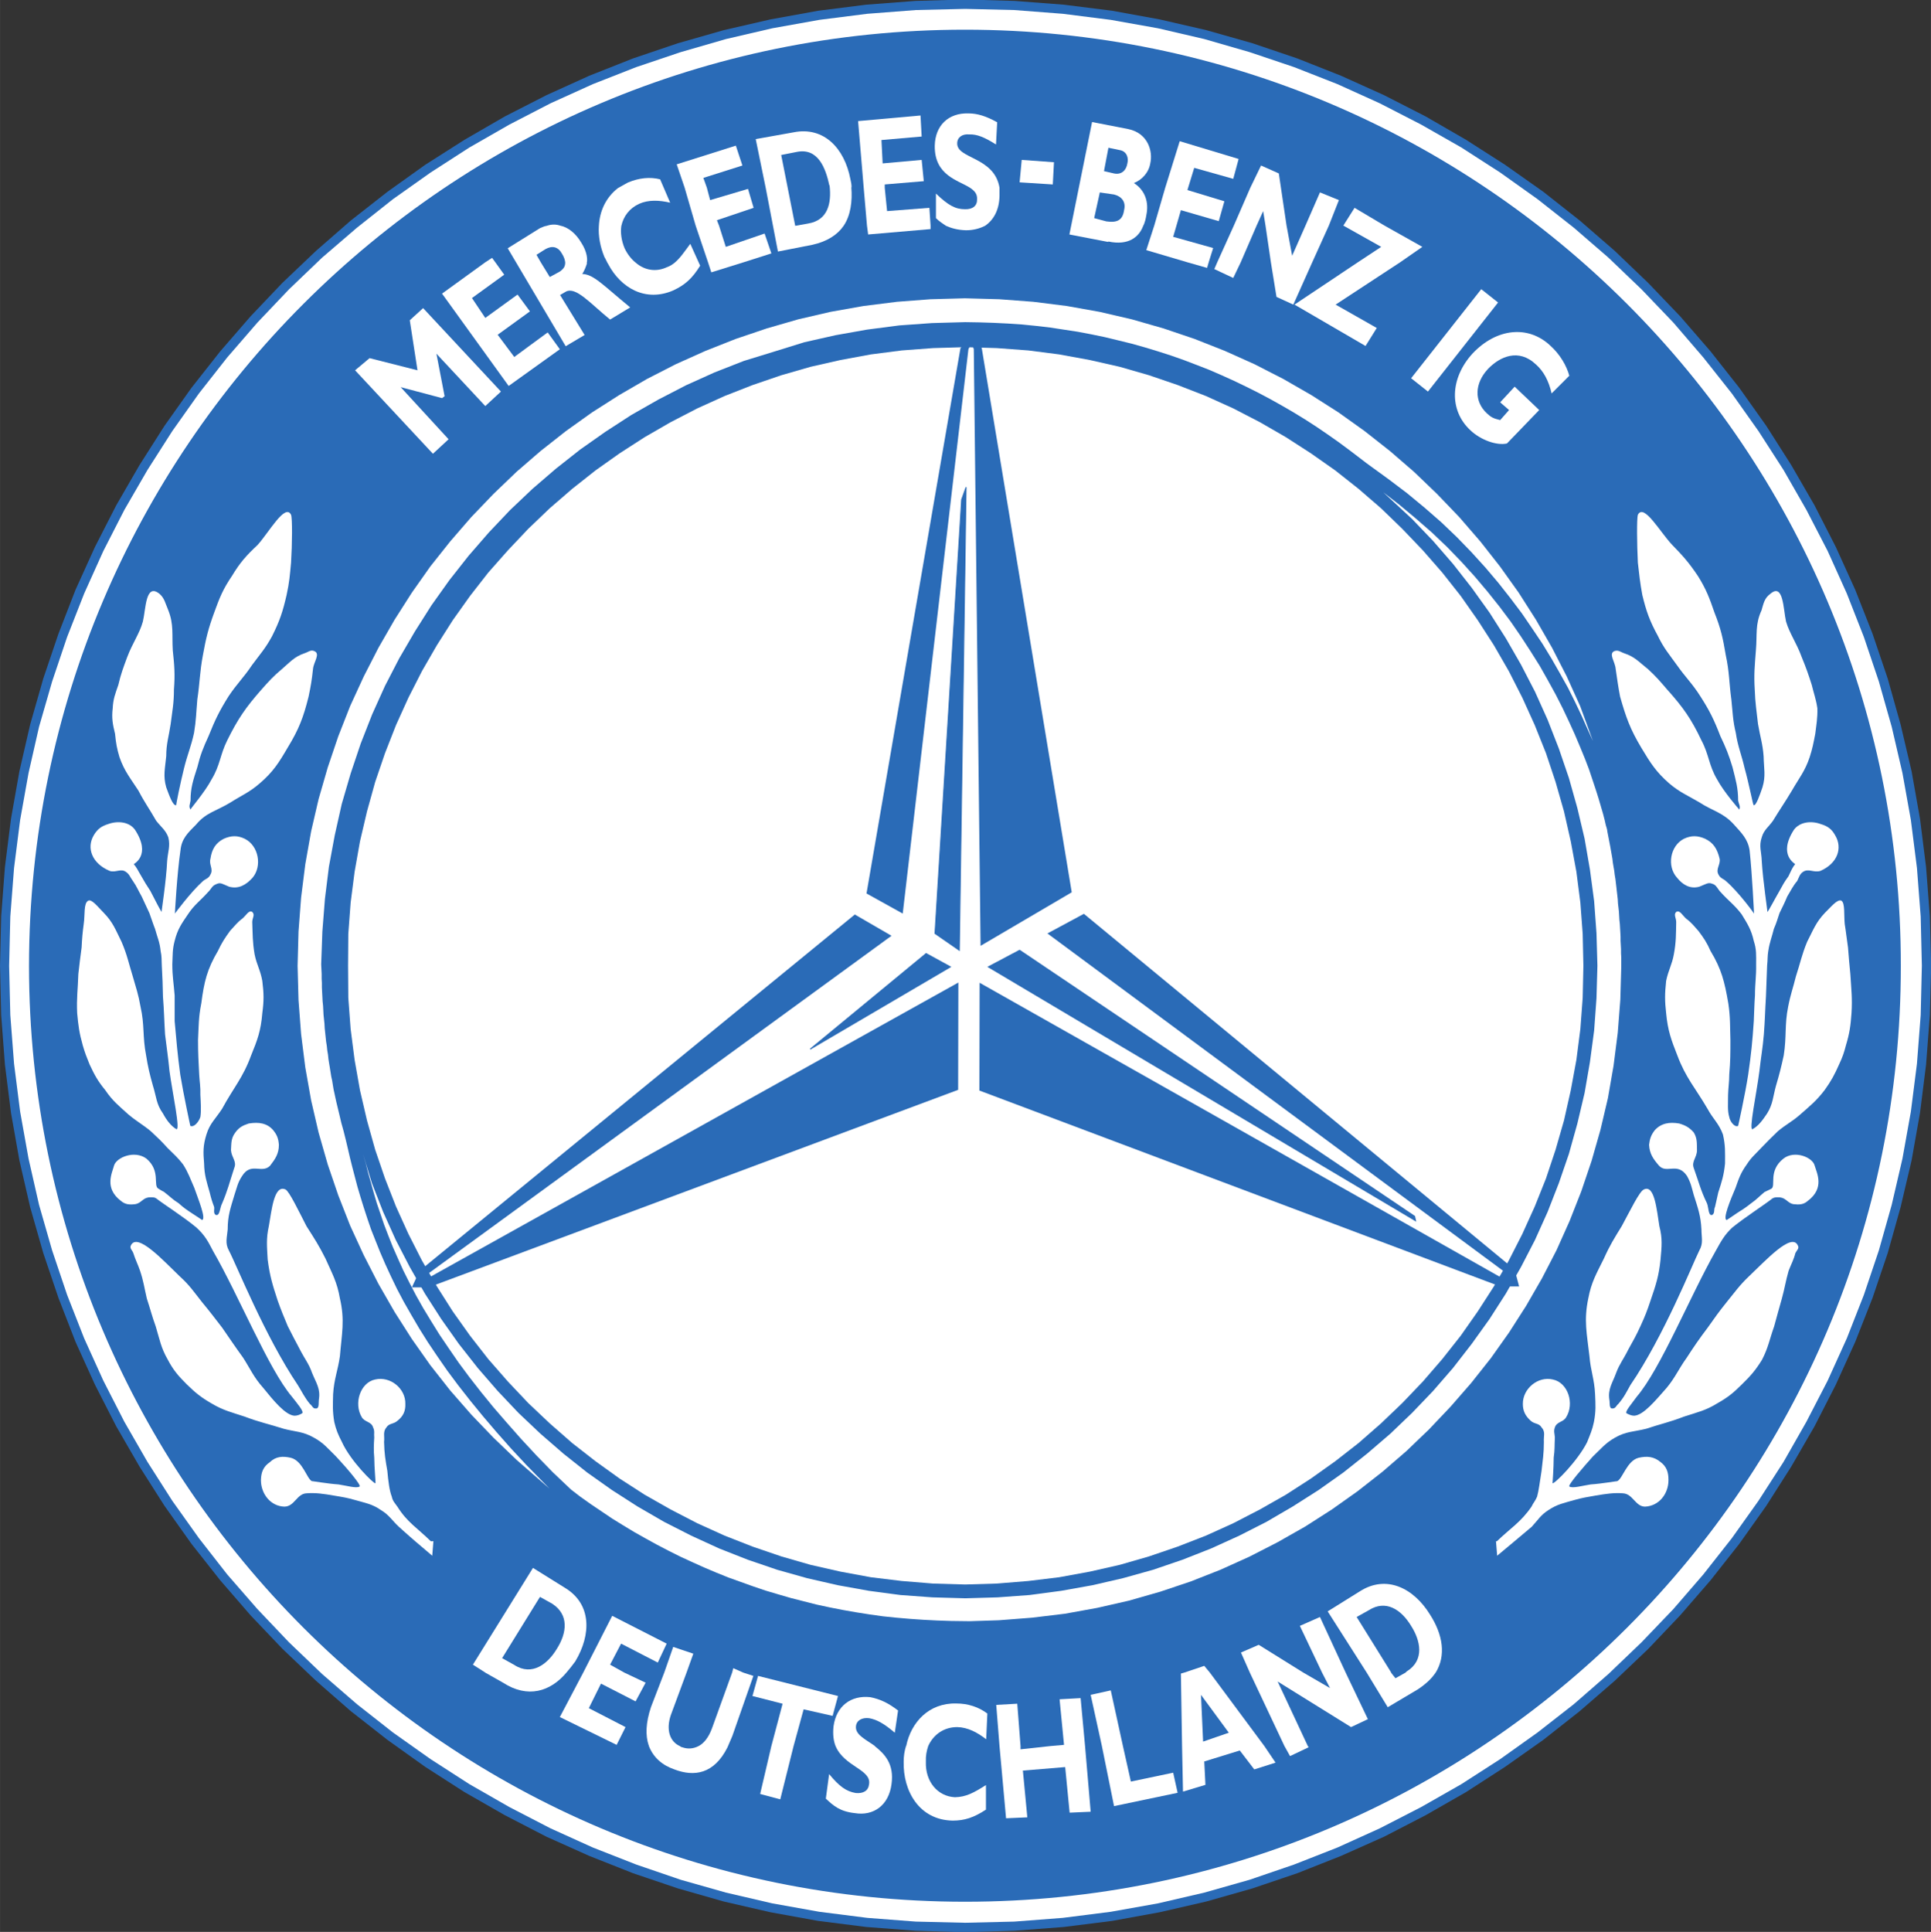 <?xml version="1.0" encoding="UTF-8"?>
<svg id="Ebene_1" xmlns="http://www.w3.org/2000/svg" width="29.14mm" height="29.15mm" version="1.1" viewBox="0 0 82.61 82.64">
  <rect x="0" y="0" width="82.61" height="82.64" fill="#333333" stroke="none"/>
  <!-- Generator: Adobe Illustrator 29.2.1, SVG Export Plug-In . SVG Version: 2.1.0 Build 116)  -->
  <defs>
    <style>
      .st0 {
        fill: #181715;
      }

      .st0, .st1, .st2, .st3 {
        fill-rule: evenodd;
      }

      .st1 {
        stroke: #2a6bb7;
        stroke-miterlimit: 2.61;
        stroke-width: .04px;
      }

      .st1, .st3 {
        fill: #2a6bb7;
      }

      .st2 {
        fill: #fff;
      }
    </style>
  </defs>
  <polygon class="st3" points="41.28 82.64 41.73 82.64 43.41 82.59 45.51 82.43 47.58 82.17 49.61 81.8 51.61 81.34 53.58 80.78 55.5 80.13 57.37 79.39 59.21 78.57 60.99 77.65 62.72 76.66 64.39 75.58 66.02 74.43 67.58 73.2 69.08 71.9 70.51 70.54 71.88 69.1 73.18 67.6 74.41 66.04 75.56 64.42 76.63 62.74 77.63 61.01 78.54 59.23 79.37 57.4 80.11 55.52 80.76 53.6 81.31 51.64 81.78 49.64 82.14 47.61 82.4 45.54 82.56 43.44 82.61 41.62 82.61 41.32 82.61 41 82.56 39.19 82.4 37.09 82.14 35.02 81.78 32.99 81.31 30.99 80.76 29.03 80.11 27.11 79.37 25.23 78.54 23.4 77.63 21.62 76.63 19.89 75.56 18.21 74.41 16.59 73.18 15.03 71.88 13.53 70.51 12.1 69.08 10.73 67.58 9.43 66.02 8.2 64.39 7.05 62.72 5.98 60.99 4.98 59.21 4.07 57.37 3.24 55.5 2.5 53.58 1.85 51.61 1.29 49.61 .83 47.58 .46 45.51 .2 43.41 .04 42.03 0 41.29 0 40.54 0 39.16 .04 37.06 .2 35 .46 32.96 .83 30.96 1.29 29 1.85 27.08 2.5 25.21 3.24 23.38 4.07 21.6 4.98 19.87 5.98 18.19 7.05 16.58 8.2 15.01 9.43 13.52 10.73 12.08 12.1 10.72 13.53 9.42 15.03 8.19 16.59 7.04 18.21 5.97 19.89 4.97 21.62 4.06 23.4 3.23 25.23 2.5 27.11 1.85 29.03 1.29 30.99 .83 32.99 .47 35.02 .21 37.09 .05 39.19 0 41.31 .05 43.44 .21 45.54 .47 47.61 .83 49.64 1.29 51.64 1.85 53.6 2.5 55.52 3.23 57.4 4.06 59.23 4.97 61.01 5.97 62.74 7.04 64.42 8.19 66.04 9.42 67.6 10.72 69.1 12.08 70.53 13.52 71.9 15.01 73.2 16.58 74.43 18.19 75.58 19.87 76.66 21.6 77.65 23.38 78.57 25.21 79.39 27.08 80.13 29 80.78 30.96 81.34 32.96 81.8 35 82.17 37.06 82.43 39.16 82.59 40.84 82.64 41.28 82.64 41.28 82.64"/>
  <polygon class="st2" points="41.29 82.25 39.18 82.2 37.1 82.04 35.05 81.78 33.04 81.42 31.06 80.96 29.12 80.41 27.22 79.76 25.36 79.03 23.55 78.21 21.79 77.3 20.08 76.32 18.42 75.25 16.81 74.11 15.27 72.9 13.78 71.61 12.36 70.25 11.01 68.83 9.72 67.35 8.51 65.8 7.37 64.2 6.31 62.54 5.32 60.82 4.42 59.06 3.6 57.25 2.87 55.39 2.23 53.49 1.67 51.54 1.22 49.56 .86 47.55 .6 45.5 .44 43.42 .39 41.32 .44 39.21 .6 37.13 .86 35.08 1.22 33.07 1.67 31.09 2.23 29.15 2.87 27.25 3.6 25.39 4.42 23.57 5.32 21.81 6.31 20.1 7.37 18.44 8.51 16.83 9.72 15.29 11.01 13.8 12.36 12.38 13.78 11.02 15.27 9.74 16.81 8.52 18.42 7.38 20.08 6.31 21.79 5.33 23.55 4.42 25.36 3.6 27.22 2.87 29.12 2.23 31.06 1.67 33.04 1.21 35.05 .85 37.1 .59 39.18 .43 41.29 .38 43.39 .43 45.47 .59 47.52 .85 49.54 1.21 51.52 1.67 53.46 2.23 55.36 2.87 57.22 3.6 59.03 4.42 60.8 5.33 62.52 6.31 64.18 7.38 65.78 8.52 67.33 9.74 68.81 11.02 70.23 12.38 71.59 13.8 72.87 15.29 74.09 16.83 75.23 18.44 76.3 20.1 77.28 21.81 78.19 23.57 79.01 25.39 79.74 27.25 80.38 29.15 80.93 31.09 81.39 33.07 81.75 35.08 82.01 37.13 82.17 39.21 82.22 41.31 82.22 41.31 82.17 43.42 82.01 45.5 81.75 47.55 81.39 49.56 80.93 51.54 80.38 53.49 79.74 55.39 79.01 57.25 78.19 59.06 77.28 60.82 76.3 62.54 75.23 64.2 74.09 65.8 72.87 67.35 71.59 68.83 70.23 70.25 68.81 71.61 67.33 72.9 65.78 74.11 64.18 75.25 62.52 76.32 60.8 77.3 59.03 78.21 57.22 79.03 55.36 79.76 53.46 80.41 51.52 80.96 49.54 81.42 47.52 81.78 45.47 82.04 43.39 82.2 41.29 82.25 41.29 82.25"/>
  <path class="st3" d="M1.24,41.31C1.26,19.2,19.18,1.27,41.28,1.27c22.13,0,40.06,17.93,40.04,40.04.02,22.12-17.91,40.05-40.04,40.04-22.1,0-40.03-17.92-40.04-40.04h0Z"/>
  <polygon class="st0" points="1.22 41.31 1.24 41.31 1.24 41.31 1.24 41.31 1.24 41.31 1.27 41.31 1.22 41.31 1.22 41.31"/>
  <polygon class="st0" points="1.22 41.31 1.24 41.31 1.24 41.31 1.24 41.31 1.24 41.31 1.27 41.31 1.22 41.31 1.22 41.31"/>
  <polygon class="st0" points="1.22 41.31 1.24 41.31 1.24 41.31 1.24 41.31 1.24 41.31 1.27 41.31 1.22 41.31 1.22 41.31"/>
  <polygon class="st0" points="12.5 41.31 12.53 41.31 12.53 41.31 12.53 41.31 12.53 41.31 12.55 41.31 12.5 41.31 12.5 41.31"/>
  <polygon class="st0" points="12.5 41.31 12.53 41.31 12.53 41.31 12.53 41.31 12.53 41.31 12.55 41.31 12.5 41.31 12.5 41.31"/>
  <polygon class="st0" points="12.5 41.31 12.53 41.31 12.53 41.31 12.53 41.31 12.53 41.31 12.55 41.31 12.5 41.31 12.5 41.31"/>
  <polygon class="st0" points="12.43 41.31 12.43 41.31 12.43 41.31 12.43 41.31 12.43 41.31 12.43 41.31 12.43 41.31"/>
  <polygon class="st0" points="12.43 41.31 12.43 41.31 12.43 41.31 12.43 41.31 12.43 41.31 12.43 41.31 12.43 41.31"/>
  <polygon class="st0" points="14.57 41.31 14.57 41.31 14.57 41.31 14.57 41.31 14.57 41.31 14.57 41.31 14.57 41.31"/>
  <polygon class="st0" points="14.57 41.31 14.57 41.31 14.57 41.31 14.57 41.31 14.57 41.31 14.57 41.31 14.57 41.31"/>
  <polygon class="st0" points="39.62 40.79 40.66 41.36 34.66 44.88 39.62 40.79 39.62 40.79 39.62 40.79 39.62 40.79"/>
  <polygon class="st0" points="43.62 40.65 60.52 52.03 60.56 52.22 42.28 41.36 43.62 40.65 43.62 40.65 43.62 40.65 43.62 40.65"/>
  <polygon class="st0" points="41.33 20.84 41.04 40.65 40 39.93 41.14 21.37 41.33 20.84 41.33 20.84 41.33 20.84 41.33 20.84"/>
  <polygon class="st2" points="50.57 74.69 50.61 76.64 51.57 76.35 51.52 75.35 53.04 74.88 53.66 75.69 54.57 75.4 54.09 74.69 51.76 71.55 51.52 71.26 50.66 71.55 50.52 71.59 50.57 74.69 50.57 74.69"/>
  <polygon class="st2" points="47.14 74.69 47.66 77.26 50.38 76.69 50.19 75.83 48.38 76.21 48.04 74.69 47.52 72.31 46.66 72.5 47.14 74.69 47.14 74.69"/>
  <path class="st2" d="M38.76,74.69c-.07.22-.1.44-.1.67-.03,1.25.66,2.49,2.09,2.52.52,0,.91-.13,1.43-.47h0v-1.05h0c-.51.32-.84.51-1.33.52-.74-.04-1.27-.67-1.24-1.52-.01-.25.03-.46.1-.67.22-.49.67-.81,1.24-.81.45.01.85.22,1.24.52h0l.05-1.1h0c-.37-.28-.83-.43-1.33-.43-1.17-.03-1.93.8-2.14,1.81h0Z"/>
  <polygon class="st2" points="33 74.69 32.52 76.74 33.38 76.97 33.95 74.69 34.38 73.12 35.62 73.4 35.85 72.55 32.43 71.69 32.19 72.55 33.48 72.88 33 74.69 33 74.69"/>
  <polygon class="st3" points="52.57 74.12 51.47 74.5 51.38 72.5 52.57 74.12 52.57 74.12 52.57 74.12 52.57 74.12"/>
  <polygon class="st2" points="46.42 74.69 46.23 72.64 45.33 72.69 45.52 74.64 44.95 74.69 43.66 74.83 43.66 74.69 43.52 72.88 42.62 72.93 42.76 74.69 43.04 77.78 43.95 77.74 43.76 75.74 45.57 75.59 45.76 77.54 46.66 77.5 46.42 74.69 46.42 74.69"/>
  <path class="st2" d="M37.43,74.69c-.42-.3-.86-.49-.81-.86.03-.24.26-.37.57-.33.32.06.62.22,1.09.62h0l.14-.95h0c-.43-.33-.78-.49-1.19-.57-.83-.09-1.45.38-1.57,1.24-.04.35,0,.64.09.86.38.88,1.53.99,1.43,1.62-.03.28-.24.41-.57.38-.41-.07-.7-.28-1.14-.81h0l-.14,1.05h0c.31.29.59.55,1.24.62.79.13,1.45-.32,1.57-1.24.12-.86-.29-1.29-.71-1.62h0Z"/>
  <path class="st2" d="M20.76,71.55l.76.43h0c1.05.68,2.02.39,2.71-.43.14-.16.26-.32.38-.48.69-1.15.7-2.45-.43-3.14h0l-1.38-.86-2.57,4.14.52.33h0Z"/>
  <path class="st3" d="M23.1,68.31l.52.29h0c.73.47.64,1.25.19,1.95-.37.61-1.04,1.17-1.81.67h0l-.52-.29,1.62-2.62h0Z"/>
  <path class="st2" d="M61.42,71.55c.45-.73.31-1.62-.24-2.48-.7-1.14-1.87-1.72-3-1h0l-1.38.86,1.67,2.62.9,1.48,1.28-.76h0c.35-.23.6-.47.76-.71h0Z"/>
  <path class="st3" d="M59.52,71.55l-1.48-2.38.52-.29h0c.72-.46,1.38-.04,1.81.67.39.61.6,1.46-.19,1.95h0l-.05.05-.43.24-.19-.24h0Z"/>
  <polygon class="st2" points="57.57 71.55 56.47 69.17 55.61 69.55 56.56 71.55 56.9 72.21 55.76 71.55 53.85 70.36 53.09 70.69 53.47 71.55 54.95 74.69 55.19 75.12 55.99 74.74 55.95 74.69 54.66 71.93 57.8 73.88 58.52 73.54 57.57 71.55 57.57 71.55"/>
  <polygon class="st2" points="27.76 74.69 27.76 74.69 27.76 74.69 27.76 74.69"/>
  <polygon class="st2" points="26.71 71.55 26.1 71.21 26.57 70.31 28.14 71.12 28.52 70.31 26.19 69.12 24.95 71.55 23.95 73.45 26.38 74.64 26.76 73.88 25.19 73.07 25.71 72.02 27.19 72.78 27.62 71.98 26.71 71.55 26.71 71.55"/>
  <path class="st2" d="M67.14,16.08c-.12-.44-.4-.92-.81-1.29-.94-.89-2.3-.76-3.33.33-.97,1.06-1.01,2.43-.1,3.28.44.42,1.13.67,1.57.57h0l1.38-1.43-1.05-1-.62.67.38.33-.38.43h0c-.3-.07-.4-.13-.57-.29-.55-.51-.53-1.28.05-1.9.51-.53,1.31-.89,2.05-.19.32.28.55.7.67,1.24h0l.76-.76h0Z"/>
  <polygon class="st2" points="64.09 12.94 63.37 12.37 60.37 16.18 61.09 16.75 64.09 12.94 64.09 12.94 64.09 12.94 64.09 12.94"/>
  <polygon class="st2" points="17.86 15.84 15.81 15.32 15.19 15.84 18.52 19.41 19.19 18.79 17.14 16.56 18.91 17.03 19.02 16.95 18.67 15.13 20.76 17.37 21.43 16.75 18.1 13.18 17.53 13.7 17.86 15.84 17.86 15.84 17.86 15.84 17.86 15.84"/>
  <polygon class="st2" points="58.09 11.22 55.38 13.03 58.42 14.8 58.9 14.03 57.14 13.03 59.9 11.22 60.85 10.56 59.23 9.65 57.95 8.89 57.47 9.65 59.09 10.56 58.09 11.22 58.09 11.22"/>
  <polygon class="st2" points="54.37 11.22 54.61 12.7 55.33 13.03 56.14 11.22 56.85 9.65 57.28 8.56 56.47 8.23 55.85 9.65 55.28 10.94 55.04 9.65 54.8 8.03 54.71 7.42 53.95 7.08 53.49 8.03 52.79 9.64 52.08 11.21 51.95 11.51 52.76 11.89 53.08 11.22 53.76 9.65 54.04 9.03 54.14 9.65 54.37 11.22 54.37 11.22"/>
  <polygon class="st2" points="50.8 11.22 51.64 11.46 51.71 11.22 51.9 10.61 50.19 10.13 50.33 9.65 50.52 8.99 52.14 9.46 52.38 8.61 50.8 8.13 50.83 8.03 51.09 7.18 52.76 7.65 52.99 6.8 50.47 6.04 49.85 8.03 49.38 9.65 49.04 10.7 50.8 11.22 50.8 11.22"/>
  <polygon class="st2" points="30.29 11.22 30.43 11.65 31.81 11.22 33 10.84 32.71 9.99 31.05 10.56 30.76 9.65 30.67 9.42 32.24 8.89 32 8.08 30.38 8.56 30.24 8.03 30.09 7.61 31.76 7.08 31.48 6.23 28.95 7.03 29.29 8.03 29.76 9.65 30.29 11.22 30.29 11.22"/>
  <polygon class="st2" points="25.62 9.65 25.62 9.65 25.62 9.65 25.62 9.65"/>
  <path class="st2" d="M26,11.22h0Z"/>
  <path class="st2" d="M29.52,10.41h0Z"/>
  <path class="st2" d="M29.95,11.37h0c-.33.53-.63.81-1.14,1.05-1.19.52-2.25-.1-2.79-1.12-.06-.09-.1-.21-.16-.3-.18-.43-.27-.9-.24-1.33.03-.64.3-1.22.81-1.62.14-.08.28-.16.43-.24.47-.2.94-.25,1.38-.14h0l.43,1h0c-.47-.11-.93-.13-1.33.05-.41.19-.67.53-.76.95-.04.28,0,.61.14.95.12.25.28.46.48.62.37.32.86.41,1.33.19.12-.04.23-.11.33-.19.23-.19.41-.46.67-.81l.43.95h0Z"/>
  <polygon class="st2" points="21.19 11.22 21.05 11.03 20.76 11.22 18.91 12.56 21.76 16.51 23.95 14.94 23.43 14.22 22 15.27 21.29 14.32 22.67 13.32 22.14 12.6 20.76 13.6 20.19 12.75 21.57 11.75 21.19 11.22 21.19 11.22"/>
  <polygon class="st2" points="35.47 8.03 35.47 8.03 35.47 8.03 35.47 8.03"/>
  <path class="st2" d="M36.09,9.65h0Z"/>
  <path class="st2" d="M34.57,9.56h0Z"/>
  <polygon class="st2" points="45.09 6.94 43.71 6.84 43.62 7.8 45.04 7.89 45.09 6.94 45.09 6.94 45.09 6.94 45.09 6.94"/>
  <path class="st2" d="M42.76,8.03c-.22-1.33-1.83-1.23-1.81-1.9,0-.25.21-.41.52-.38.32-.01.63.11,1.14.43h0l.05-.95h0c-.47-.26-.84-.38-1.24-.38-.85-.02-1.41.52-1.43,1.38-.02,1.29,1.02,1.48,1.52,1.81.19.13.3.26.29.48.01.28-.18.44-.52.43-.41,0-.72-.17-1.24-.67h0v1.05h0c.13.13.28.23.43.33.23.1.49.18.86.19.3,0,.57-.07.81-.19.37-.25.61-.68.62-1.29,0-.11,0-.22,0-.33h0Z"/>
  <polygon class="st2" points="37.85 8.03 37.85 7.89 39.52 7.75 39.43 6.84 37.76 6.99 37.71 5.99 39.43 5.84 39.38 4.94 36.71 5.18 36.95 8.03 37.09 9.65 37.14 10.03 39.81 9.8 39.81 9.65 39.76 8.89 37.95 9.03 37.85 8.03 37.85 8.03"/>
  <path class="st2" d="M64.04,65.93c.59-.57,1.02-.81,1.48-1.48.08-.17.16-.24.24-.43.07-.25.12-.66.19-1.1.05-.46.1-.74.1-1.24-.02-.24.08-.43-.1-.62-.11-.19-.3-.13-.47-.29-.22-.2-.33-.41-.33-.71-.01-.66.65-1.2,1.28-1.05.65.13.94,1.03.57,1.62-.12.21-.4.18-.48.43-.06.16-.01.27,0,.43-.02.35,0,.53-.05.86,0,.43-.05,1.09-.05,1.1.09.03,1.08-.96,1.48-1.76.13-.33.22-.52.29-.86.09-.47.07-.74.05-1.19-.03-.65-.19-1-.24-1.62-.11-.97-.25-1.54-.05-2.48.13-.7.35-1.06.67-1.71.25-.56.44-.86.76-1.38.35-.64.76-1.5.95-1.57.46-.22.55.9.66,1.57.14.54.1.87.05,1.43-.07.7-.2,1.09-.43,1.76-.14.42-.23.66-.43,1.09-.18.4-.31.62-.52,1-.2.41-.37.6-.52,1-.15.42-.36.68-.29,1.14.03.15-.02.4.14.38.13,0,.15-.12.24-.19.25-.29.34-.49.52-.81,1.43-2.09,2.66-5.18,2.95-5.76.18-.31.09-.55.09-.9-.03-.59-.15-.91-.33-1.48-.09-.32-.12-.51-.29-.81-.41-.6-.86-.08-1.19-.43-.26-.3-.41-.52-.43-.9.03-.25.08-.41.24-.62.28-.31.64-.36,1.05-.29.27.08.43.17.62.38.16.26.13.48.14.76,0,.31-.24.48-.14.76.24.67.29.94.57,1.52.07.17.05.58.24.48.1-.09.04-.22.1-.33.05-.24.09-.37.14-.62.15-.46.24-.74.29-1.24,0-.48.02-.76-.09-1.24-.17-.47-.43-.67-.66-1.1-.52-.89-.93-1.32-1.29-2.28-.26-.66-.41-1.06-.48-1.81-.06-.52-.06-.83,0-1.38.09-.45.25-.69.33-1.14.1-.54.09-.85.1-1.38,0-.17-.12-.32,0-.43.15-.1.27.15.43.29.23.17.33.31.52.52.24.32.36.5.52.86.47.78.6,1.31.76,2.24.09.6.07.96.09,1.57,0,.58,0,.9-.05,1.48,0,.33-.04.53-.05.86,0,.39-.03.69.05.95.03.19.23.46.38.38,0,.01.3-1.34.43-2.19.13-.9.18-1.4.24-2.29.02-.43.02-.67.05-1.1,0-.52.06-.81.05-1.33,0-.4.02-.63-.1-1-.11-.49-.27-.73-.52-1.14-.31-.41-.56-.57-.9-.95-.12-.12-.15-.25-.29-.33-.24-.1-.24-.05-.62.1-.39.11-.71-.08-.95-.38-.45-.49-.3-1.37.29-1.67.32-.15.59-.14.91,0,.37.18.52.45.62.86.04.25-.18.44-.05.67.08.17.22.18.33.29.55.48,1.2,1.38,1.19,1.38,0,0-.08-1.7-.19-2.71-.08-.49-.34-.73-.67-1.1-.47-.52-.92-.58-1.48-.95-.51-.3-.83-.42-1.29-.81-.56-.49-.8-.87-1.19-1.52-.48-.8-.66-1.31-.91-2.19-.09-.47-.12-.73-.19-1.19-.02-.3-.32-.65-.05-.76.17-.06.27.05.43.1.45.15.63.38,1,.67.34.31.51.51.81.86.69.77,1.04,1.26,1.48,2.19.33.62.31,1.06.67,1.67.29.54.93,1.27.95,1.29.06-.13-.02-.23-.05-.38,0-.55-.1-.87-.24-1.43-.16-.53-.28-.83-.52-1.33-.27-.7-.46-1.09-.86-1.71-.34-.54-.62-.79-1-1.33-.33-.46-.56-.72-.81-1.24-.36-.66-.5-1.06-.67-1.76-.1-.55-.13-.85-.19-1.38-.04-.8-.05-1.9,0-2.05.26-.5.94.73,1.47,1.29.45.46.71.75,1.1,1.33.35.56.49.93.71,1.57.27.68.36,1.09.48,1.81.16.74.14,1.17.24,1.9.06.57.06.89.19,1.43.09.6.24.91.38,1.52.17.6.36,1.57.38,1.57.1.06.27-.44.38-.76.15-.49.06-.81.05-1.33-.04-.54-.15-.84-.24-1.38-.06-.56-.12-.88-.14-1.48-.04-.64,0-1.02.05-1.67.06-.68-.04-1.1.24-1.71.09-.3.12-.52.38-.71.56-.48.55.66.67,1.19.15.51.45.91.67,1.52.19.46.28.72.43,1.19.09.38.18.59.24,1,.01.42-.04.68-.09,1.09-.08.41-.12.63-.24,1-.2.6-.45.89-.76,1.43-.31.52-.5.78-.81,1.29-.19.27-.39.39-.48.71-.13.38-.01.62,0,1,.05.87.26,2.21.24,2.19.02.02.31-.54.52-.9.13-.24.21-.39.38-.62.11-.23.18-.4.29-.52.02-.02-.76-.38-.05-1.48.25-.33.73-.39,1.14-.24.3.09.47.21.62.48.33.55.1,1.2-.62,1.52-.29.1-.52-.12-.76.05-.14.1-.16.22-.24.38-.2.24-.27.41-.43.67-.12.29-.2.44-.33.71-.09.27-.13.42-.24.67-.09.37-.18.56-.24.95-.04.23-.02.37-.05.62-.02.53-.03.82-.05,1.33-.04.63-.04.98-.09,1.62-.05.6-.12.94-.19,1.57-.12.95-.47,2.57-.29,2.48.24-.13.42-.37.62-.67.25-.4.25-.72.38-1.19.15-.5.22-.79.33-1.29.13-.82.03-1.3.19-2.09.1-.52.21-.8.33-1.29.19-.58.25-.92.48-1.48.26-.5.37-.83.76-1.24.25-.24.54-.61.71-.52.16.11.1.6.14,1,.06.37.08.6.14,1,.03.44.06.7.1,1.14.04.66.09,1.02.05,1.67-.04.54-.08.85-.24,1.38-.08.31-.14.49-.29.81-.2.45-.34.71-.62,1.1-.36.47-.62.67-1.05,1.05-.34.3-.59.41-.95.71-.28.27-.44.43-.71.71-.26.28-.43.41-.62.71-.26.36-.34.6-.48,1-.22.52-.56,1.33-.38,1.38,0,0,.26-.17.43-.29.24-.15.38-.24.62-.43.23-.16.34-.29.57-.48.12-.05.16-.08.29-.14.21-.12-.15-.76.52-1.29.48-.37,1.24-.05,1.33.29.1.34.44.97-.29,1.52-.18.16-.36.17-.62.14-.23-.04-.31-.26-.57-.29-.12,0-.22-.02-.33.05-.28.23-1.14.78-1.71,1.24-.34.32-.47.57-.71,1-1.1,1.94-2.36,5.05-3.38,6.24-.19.27-.53.65-.43.71.14.07.22.1.33.1.4-.03.91-.66,1.38-1.19.38-.46.5-.79.86-1.29.33-.51.53-.8.9-1.29.31-.44.48-.68.81-1.09.36-.44.54-.71.95-1.1.7-.66,1.82-1.89,2.09-1.33.08.13-.04.21-.1.33-.08.31-.18.47-.29.76-.13.45-.16.72-.29,1.19-.13.45-.2.72-.33,1.19-.2.56-.25.91-.52,1.43-.28.45-.48.68-.86,1.05-.36.36-.59.55-1.05.81-.5.31-.85.38-1.43.57-.62.24-.99.31-1.62.52-.53.13-.86.11-1.33.38-.41.23-.59.47-.95.81-.42.47-1.08,1.23-1,1.28.14.09.57-.04.91-.09.46-.03,1.16-.15,1.14-.14.23-.11.41-.87.91-1,.36-.08.65-.06.95.19.25.19.33.43.33.76,0,.59-.4,1.11-1,1.14-.42,0-.52-.55-.95-.57-.38-.03-.72.02-1.19.1-.34.06-.55.09-.9.19-.44.13-.71.17-1.1.43-.33.21-.45.43-.71.71-.57.48-.89.75-1.48,1.24h0l-.05-.62h0Z"/>
  <path class="st2" d="M18.43,65.93c-.58-.57-1.01-.81-1.43-1.48-.12-.17-.2-.24-.24-.43-.1-.25-.15-.66-.19-1.1-.08-.46-.13-.74-.14-1.24.03-.24-.06-.43.1-.62.12-.19.31-.13.48-.29.24-.19.34-.41.33-.71.02-.66-.64-1.2-1.29-1.05-.64.13-.93,1.03-.57,1.62.13.21.41.18.48.43.08.16.03.27.05.43-.02.35-.03.53,0,.86,0,.43.07,1.09.05,1.1-.07.03-1.07-.96-1.43-1.76-.17-.33-.25-.52-.33-.86-.08-.47-.06-.74-.05-1.19.04-.65.2-1,.29-1.62.08-.97.22-1.54,0-2.48-.12-.7-.33-1.06-.62-1.71-.28-.56-.48-.86-.81-1.38-.33-.64-.74-1.5-.9-1.57-.49-.22-.59.9-.71,1.57-.12.54-.08.87-.05,1.43.09.7.21,1.09.43,1.76.15.42.25.66.43,1.09.2.4.32.62.52,1,.21.41.38.6.52,1,.17.42.37.68.29,1.14-.02.15.03.4-.14.38-.12.01-.14-.12-.24-.19-.24-.29-.32-.49-.52-.81-1.41-2.09-2.64-5.18-2.95-5.76-.17-.31-.08-.55-.05-.9,0-.59.12-.91.29-1.48.11-.32.13-.51.33-.81.38-.6.83-.08,1.19-.43.23-.3.38-.52.38-.9-.02-.25-.07-.41-.24-.62-.26-.31-.63-.36-1.05-.29-.25.08-.42.17-.57.38-.2.26-.17.48-.19.76.02.31.26.48.14.76-.22.67-.27.93-.52,1.52-.1.17-.09.58-.29.48-.09-.09-.03-.22-.05-.33-.09-.24-.13-.37-.19-.62-.13-.46-.23-.74-.24-1.24-.04-.48-.05-.76.1-1.24.14-.47.39-.67.67-1.1.48-.89.89-1.32,1.24-2.28.27-.66.42-1.06.48-1.81.07-.52.07-.83,0-1.38-.08-.46-.24-.69-.33-1.14-.09-.54-.08-.85-.1-1.38,0-.17.13-.31,0-.43-.14-.1-.26.15-.43.29-.22.16-.32.31-.52.52-.23.32-.35.5-.52.86-.46.78-.59,1.31-.71,2.24-.12.6-.11.96-.14,1.57,0,.58.02.9.05,1.48.02.33.06.53.05.86.02.39.04.69,0,.95-.06.19-.26.46-.43.38,0,.01-.29-1.34-.43-2.19-.12-.9-.16-1.4-.24-2.29,0-.43,0-.67,0-1.1-.04-.52-.1-.81-.1-1.33.02-.4,0-.63.1-1,.12-.49.29-.73.57-1.14.27-.41.52-.57.86-.95.13-.12.16-.26.33-.33.2-.09.21-.05.57.1.4.11.72-.07,1-.38.42-.49.27-1.37-.33-1.67-.31-.15-.58-.14-.9,0-.35.18-.51.45-.57.86-.07.25.14.44,0,.67-.07.17-.21.18-.33.29-.53.48-1.19,1.38-1.19,1.38,0,0,.09-1.7.24-2.71.05-.49.3-.73.67-1.1.43-.52.88-.58,1.48-.95.47-.3.79-.42,1.24-.81.57-.49.81-.87,1.19-1.52.49-.8.68-1.31.9-2.19.1-.47.14-.73.19-1.19.03-.3.33-.65.05-.76-.15-.07-.26.05-.43.1-.43.15-.61.38-.95.67-.37.31-.55.51-.86.86-.68.77-1.02,1.26-1.48,2.19-.31.62-.3,1.06-.67,1.67-.28.54-.92,1.27-.9,1.29-.09-.13-.02-.23,0-.38,0-.55.11-.87.29-1.43.13-.53.25-.83.48-1.33.28-.7.47-1.09.86-1.71.36-.54.64-.79,1-1.33.34-.46.58-.72.86-1.24.33-.66.46-1.06.62-1.76.12-.55.14-.85.19-1.38.05-.8.06-1.9,0-2.05-.25-.5-.93.73-1.43,1.29-.49.46-.75.75-1.1,1.33-.38.56-.53.93-.76,1.57-.25.68-.35,1.09-.48,1.81-.14.74-.13,1.17-.24,1.9-.05.57-.05.89-.14,1.43-.13.6-.28.91-.43,1.52-.15.6-.35,1.57-.33,1.57-.14.06-.31-.44-.43-.76-.14-.49-.05-.81,0-1.33,0-.54.11-.84.19-1.38.07-.56.14-.88.14-1.48.05-.64.02-1.02-.05-1.67-.04-.68.05-1.1-.19-1.71-.13-.3-.16-.52-.38-.71-.6-.48-.58.66-.71,1.19-.14.51-.44.91-.67,1.52-.17.46-.27.72-.38,1.19-.13.38-.22.59-.24,1-.05.42,0,.68.1,1.09.04.41.08.63.19,1,.21.6.46.89.81,1.43.27.52.47.78.76,1.29.21.27.4.39.52.71.09.38-.02.62-.05,1-.04.87-.25,2.21-.24,2.19,0,.02-.3-.54-.48-.9-.16-.24-.25-.39-.38-.62-.14-.23-.21-.4-.33-.52,0-.02.77-.38.05-1.48-.24-.33-.72-.39-1.14-.24-.29.09-.46.21-.62.48-.32.54-.08,1.2.67,1.52.25.1.49-.12.71.05.15.1.17.22.29.38.17.24.23.41.38.67.13.29.21.44.33.71.1.27.14.42.24.67.1.37.2.56.24.95.05.23.04.37.05.62.03.53.04.82.05,1.33.05.63.05.98.09,1.62.07.6.13.94.19,1.57.13.95.48,2.57.29,2.48-.22-.13-.41-.37-.57-.67-.29-.4-.28-.72-.43-1.19-.14-.5-.21-.79-.29-1.29-.16-.82-.06-1.3-.24-2.09-.09-.52-.19-.8-.33-1.29-.18-.58-.24-.92-.48-1.48-.25-.5-.36-.83-.76-1.24-.24-.24-.52-.61-.67-.52-.2.11-.13.6-.19,1-.05.37-.07.6-.09,1-.06.44-.09.7-.14,1.14-.02.66-.08,1.02-.05,1.67.05.54.09.85.24,1.38.09.31.16.49.29.81.21.45.35.71.67,1.1.32.47.58.67,1,1.05.36.3.6.42.95.71.29.27.46.43.71.71.28.28.44.41.67.71.23.36.3.6.48,1,.18.52.52,1.33.33,1.38.02,0-.25-.17-.43-.29-.23-.15-.36-.24-.57-.43-.26-.16-.37-.29-.62-.48-.1-.05-.14-.08-.24-.14-.25-.12.11-.76-.52-1.29-.51-.37-1.27-.05-1.38.29-.09.34-.43.97.29,1.52.19.16.37.17.62.14.24-.04.32-.26.57-.29.13,0,.24-.02.33.05.29.23,1.16.78,1.71,1.24.35.32.49.57.71,1,1.12,1.94,2.37,5.05,3.38,6.24.21.27.54.65.43.71-.12.07-.21.1-.33.1-.39-.03-.9-.66-1.33-1.19-.41-.46-.54-.79-.86-1.29-.37-.51-.56-.8-.9-1.29-.34-.44-.52-.68-.86-1.09-.35-.44-.52-.71-.95-1.1-.69-.66-1.81-1.89-2.09-1.33-.07.13.06.21.1.33.1.31.19.47.29.76.15.45.18.72.29,1.19.15.45.21.72.38,1.19.17.56.22.91.52,1.43.24.45.44.68.81,1.05.37.36.6.55,1.05.81.52.31.86.38,1.43.57.63.24,1.01.31,1.67.52.49.13.82.11,1.29.38.42.23.6.47.95.81.44.47,1.09,1.23,1,1.28-.13.09-.56-.04-.9-.09-.45-.03-1.15-.15-1.14-.14-.22-.11-.39-.87-.9-1-.35-.08-.64-.06-.9.19-.28.19-.37.43-.38.76,0,.59.41,1.12,1,1.14.44,0,.53-.55.95-.57.4-.03.73.02,1.19.1.36.06.56.09.9.19.45.13.73.17,1.1.43.35.21.46.43.76.71.53.48.85.75,1.43,1.24h0l.05-.62h0Z"/>
  <path class="st2" d="M23.33,10.65h0Z"/>
  <path class="st2" d="M23.95,11.6h0Z"/>
  <path class="st2" d="M25.1,11.25c.04-.12.03-.47-.24-.88-.22-.37-.54-.65-.9-.72-.18-.06-.37-.06-.57.01-.08.01-.18.05-.29.1h0l-1.38.86,2.48,4.19.81-.48-1.05-1.71.24-.14c.43-.24,1.04.49,1.9,1.19h0l.86-.52h0c-1.17-.96-1.57-1.42-2.05-1.43.1-.16.15-.3.2-.45h0Z"/>
  <path class="st2" d="M36.43,8.01c0-.13-.02-.21-.05-.35-.25-1.31-1.13-2.26-2.43-2h0l-1.62.29.43,2.1.52,2.71,1.48-.29h0c.63-.14,1.07-.43,1.33-.81.3-.44.38-1.05.33-1.65h0Z"/>
  <path class="st3" d="M35.48,7.93c-.16-.75-.49-1.62-1.4-1.43l-.66.13.6,3.03.56-.1c.83-.14,1-.85.91-1.63h0Z"/>
  <polygon class="st2" points="67.74 41.31 67.71 42.68 67.61 44.02 67.44 45.34 67.2 46.64 66.91 47.93 66.55 49.18 66.14 50.41 65.66 51.61 65.13 52.78 64.55 53.92 63.91 55.03 63.22 56.1 62.49 57.14 61.7 58.14 60.87 59.1 59.99 60.02 59.08 60.89 58.12 61.73 57.12 62.51 56.08 63.25 55.01 63.94 53.9 64.57 52.76 65.16 51.59 65.69 50.38 66.16 49.15 66.58 47.9 66.94 46.62 67.23 45.31 67.47 43.99 67.63 42.64 67.74 41.29 67.78 39.92 67.74 38.58 67.63 37.26 67.47 35.96 67.23 34.68 66.94 33.43 66.58 32.2 66.16 31 65.69 29.83 65.16 28.69 64.57 27.58 63.94 26.51 63.25 25.48 62.51 24.48 61.73 23.52 60.89 22.6 60.02 21.73 59.1 20.89 58.14 20.11 57.14 19.37 56.1 18.69 55.03 18.05 53.92 17.47 52.78 16.94 51.61 16.47 50.41 16.05 49.18 15.7 47.93 15.4 46.64 15.17 45.34 15 44.02 14.9 42.68 14.89 41.31 14.9 39.95 15 38.61 15.17 37.29 15.4 35.99 15.7 34.71 16.05 33.45 16.47 32.22 16.94 31.02 17.47 29.85 18.05 28.71 18.69 27.6 19.37 26.53 20.11 25.49 20.89 24.49 21.73 23.54 22.6 22.62 23.52 21.74 24.48 20.91 25.48 20.12 26.51 19.39 27.58 18.7 28.69 18.06 29.83 17.47 31 16.94 32.2 16.47 33.43 16.05 34.68 15.69 35.96 15.4 37.26 15.16 38.58 14.99 39.92 14.89 41.28 14.85 41.3 14.85 42.64 14.89 43.99 14.99 45.31 15.16 46.62 15.4 47.9 15.69 49.15 16.05 50.38 16.47 51.59 16.94 52.76 17.47 53.9 18.06 55.01 18.7 56.08 19.39 57.12 20.12 58.12 20.91 59.08 21.74 59.99 22.62 60.87 23.54 61.7 24.49 62.49 25.49 63.22 26.53 63.91 27.6 64.55 28.71 65.13 29.85 65.66 31.02 66.14 32.22 66.55 33.45 66.91 34.71 67.2 35.99 67.44 37.29 67.61 38.61 67.71 39.95 67.74 41.31 67.74 41.31 67.74 41.31"/>
  <polygon class="st2" points="68.34 41.31 68.3 39.92 68.2 38.55 68.02 37.2 67.79 35.87 67.48 34.56 67.12 33.28 66.69 32.02 66.21 30.79 65.67 29.59 65.07 28.43 64.42 27.3 63.72 26.2 62.96 25.14 62.16 24.12 61.31 23.14 60.41 22.2 59.18 21.06 59.84 21.57 60.56 22.17 61.26 22.78 61.91 23.4 62.52 24.03 63.1 24.67 63.64 25.31 64.15 25.95 64.63 26.59 65.07 27.23 65.48 27.86 65.87 28.48 66.22 29.1 66.55 29.7 66.85 30.29 67.12 30.86 67.37 31.41 67.59 31.93 67.8 32.44 67.98 32.91 68.13 33.36 68.27 33.78 68.39 34.16 68.58 34.81 68.65 35.08 68.7 35.3 68.75 35.47 68.77 35.6 68.79 35.7 68.89 36.22 68.92 36.39 68.95 36.56 68.98 36.73 69 36.9 69.03 37.08 69.06 37.25 69.08 37.42 69.11 37.6 69.13 37.77 69.15 37.94 69.17 38.12 69.19 38.29 69.21 38.47 69.22 38.65 69.24 38.82 69.26 39 69.27 39.17 69.28 39.35 69.3 39.53 69.31 39.71 69.32 39.88 69.33 40.06 69.33 40.24 69.34 40.42 69.35 40.6 69.35 40.78 69.36 40.96 69.36 41.14 69.36 41.35 69.32 42.76 69.21 44.18 69.03 45.59 68.79 46.97 68.47 48.33 68.09 49.66 67.65 50.96 67.15 52.23 66.59 53.48 65.97 54.68 65.29 55.86 64.56 57 63.78 58.1 62.94 59.16 62.06 60.17 61.13 61.15 60.16 62.08 59.14 62.96 58.08 63.79 56.98 64.57 55.84 65.3 54.66 65.97 53.45 66.59 52.21 67.15 50.94 67.65 49.63 68.09 48.3 68.47 46.94 68.78 45.56 69.03 44.15 69.2 42.73 69.31 41.48 69.35 40.69 69.34 40.1 69.32 39.51 69.29 38.93 69.25 38.35 69.2 37.77 69.14 37.2 69.06 36.63 68.97 36.06 68.87 35.5 68.76 34.94 68.64 34.39 68.5 33.84 68.36 33.29 68.2 32.75 68.04 32.22 67.86 31.69 67.67 31.16 67.48 30.64 67.27 30.12 67.05 29.61 66.82 29.11 66.59 28.61 66.34 28.11 66.08 27.62 65.81 27.14 65.54 26.66 65.25 26.19 64.96 25.73 64.65 25.27 64.34 24.82 64.02 24.43 63.72 23.65 62.98 22.95 62.26 22.3 61.56 21.69 60.87 21.11 60.2 20.58 59.55 20.08 58.91 19.62 58.29 19.2 57.68 18.8 57.09 18.44 56.51 18.1 55.95 17.79 55.4 17.51 54.86 17.25 54.34 17.02 53.83 16.8 53.33 16.61 52.85 16.43 52.38 16.27 51.91 16.12 51.47 15.99 51.03 15.87 50.6 15.75 50.18 15.65 49.78 15.53 49.37 15.91 50.61 16.39 51.84 16.93 53.04 17.53 54.2 18.18 55.34 18.88 56.43 19.63 57.49 20.44 58.52 21.29 59.5 22.18 60.44 23.12 61.33 24.1 62.18 25.12 62.99 26.18 63.74 27.27 64.44 28.41 65.1 29.57 65.69 30.77 66.24 31.99 66.72 33.25 67.15 34.53 67.51 35.84 67.81 37.17 68.05 38.52 68.23 39.89 68.33 41.3 68.37 42.68 68.33 44.05 68.23 45.4 68.05 46.74 67.81 48.04 67.51 49.33 67.15 50.59 66.72 51.81 66.24 53.02 65.69 54.18 65.1 55.31 64.44 56.41 63.74 57.47 62.99 58.49 62.18 59.48 61.33 60.41 60.44 61.31 59.5 62.16 58.52 62.96 57.49 63.72 56.43 64.42 55.34 65.07 54.2 65.67 53.04 66.21 51.84 66.69 50.61 67.12 49.36 67.48 48.07 67.79 46.76 68.02 45.43 68.2 44.08 68.3 42.7 68.34 41.31 68.34 41.31"/>
  <polygon class="st2" points="12.73 41.3 12.73 41.33 12.77 39.85 12.88 38.4 13.06 36.97 13.31 35.56 13.63 34.18 14.02 32.83 14.47 31.5 14.98 30.2 15.56 28.94 16.19 27.71 16.88 26.51 17.62 25.35 18.41 24.23 19.26 23.16 20.16 22.12 21.11 21.13 22.1 20.18 23.13 19.29 24.21 18.44 25.33 17.64 26.49 16.9 27.68 16.21 28.91 15.58 30.18 15.01 31.47 14.5 32.8 14.05 34.15 13.66 35.53 13.34 36.94 13.09 38.37 12.91 39.81 12.8 41.28 12.76 42.75 12.8 44.21 12.91 45.64 13.09 47.04 13.34 48.42 13.66 49.78 14.05 51.11 14.5 52.4 15.01 53.67 15.58 54.9 16.21 56.1 16.9 57.26 17.64 58.38 18.44 59.46 19.29 60.49 20.18 61.48 21.13 62.43 22.12 63.33 23.16 64.17 24.23 64.97 25.35 65.71 26.51 66.4 27.71 67.03 28.94 67.6 30.2 68.15 31.7 67.91 31.17 67.66 30.61 67.38 30.02 67.08 29.42 66.74 28.81 66.38 28.18 65.99 27.54 65.56 26.9 65.11 26.24 64.62 25.59 64.1 24.93 63.55 24.28 62.95 23.62 62.33 22.98 61.66 22.34 60.95 21.72 60.2 21.1 59.42 20.51 58.47 19.82 58.17 19.59 57.71 19.24 57.25 18.9 56.78 18.57 56.31 18.25 55.83 17.94 55.34 17.64 54.84 17.35 54.34 17.07 53.83 16.8 53.31 16.54 52.79 16.29 52.26 16.05 51.73 15.82 51.19 15.61 50.64 15.4 50.1 15.21 49.54 15.03 48.98 14.86 48.41 14.7 47.84 14.56 47.26 14.42 46.68 14.3 46.1 14.19 45.51 14.1 44.92 14.01 44.32 13.94 43.72 13.88 43.12 13.84 42.51 13.81 41.89 13.79 41.29 13.78 39.87 13.82 38.47 13.92 37.09 14.1 35.74 14.34 34.41 14.64 33.12 15.04 31.82 15.44 30.57 15.93 29.35 16.48 28.17 17.09 27.01 17.75 25.9 18.47 24.82 19.23 23.78 20.05 22.78 20.91 21.82 21.82 20.91 22.78 20.05 23.77 19.23 24.81 18.46 25.89 17.75 27.01 17.08 28.16 16.47 29.34 15.92 30.56 15.43 31.81 15 33.09 14.62 34.39 14.32 35.73 14.07 37.08 13.9 38.45 13.79 39.85 13.74 41.25 13.75 41.46 13.76 41.66 13.76 41.86 13.77 42.05 13.77 42.24 13.78 42.44 13.79 42.63 13.8 42.83 13.82 43.02 13.83 43.21 13.84 43.41 13.86 43.6 13.88 43.79 13.89 43.98 13.91 44.17 13.93 44.36 13.95 44.55 13.98 44.74 14 44.93 14.03 45.11 14.05 45.3 14.08 45.49 14.11 45.67 14.14 45.86 14.17 46.05 14.21 46.23 14.24 46.42 14.27 46.6 14.31 46.78 14.35 46.97 14.39 47.15 14.52 47.69 14.6 48.03 14.7 48.39 14.79 48.75 14.88 49.13 14.97 49.52 15.07 49.92 15.18 50.34 15.29 50.76 15.42 51.2 15.56 51.65 15.71 52.11 15.87 52.58 16.06 53.06 16.26 53.56 16.48 54.07 16.72 54.59 16.98 55.13 17.27 55.68 17.59 56.24 17.93 56.82 18.3 57.41 18.71 58.02 19.14 58.64 19.61 59.27 20.12 59.92 20.66 60.58 21.24 61.26 21.86 61.96 22.52 62.67 23.51 63.68 22.1 62.45 21.11 61.5 20.16 60.51 19.26 59.48 18.41 58.4 17.62 57.28 16.88 56.12 16.19 54.92 15.56 53.69 14.98 52.43 14.47 51.13 14.02 49.81 13.63 48.45 13.31 47.07 13.06 45.66 12.88 44.23 12.77 42.78 12.73 41.3 12.73 41.3"/>
  <polygon class="st1" points="39.62 40.79 40.66 41.36 34.66 44.88 39.62 40.79 39.62 40.79 39.62 40.79 39.62 40.79"/>
  <polygon class="st1" points="43.62 40.65 60.52 52.03 60.56 52.22 42.28 41.36 43.62 40.65 43.62 40.65 43.62 40.65 43.62 40.65"/>
  <polygon class="st1" points="41.33 20.84 41.04 40.65 40 39.93 41.14 21.37 41.33 20.84 41.33 20.84 41.33 20.84 41.33 20.84"/>
  <polygon class="st3" points="46.37 39.09 64.8 54.31 64.99 55.03 64.18 55.03 41.9 46.65 41.91 42.04 64.47 54.79 64.71 54.79 64.56 54.55 44.81 39.93 46.37 39.09 46.37 39.09"/>
  <polygon class="st3" points="45.85 38.17 42 14.89 41.52 14.41 41.09 14.89 37.07 38.22 38.62 39.08 41.43 14.94 41.57 14.65 41.66 14.94 41.95 40.46 45.85 38.17 45.85 38.17"/>
  <polygon class="st3" points="40.99 46.62 41 42.03 18.19 54.74 18 54.79 18 54.79 18 54.79 18.1 54.64 38.14 40.03 36.57 39.12 17.95 54.36 17.62 55.07 17.62 55.07 17.62 55.07 18.33 55.07 40.99 46.62 40.99 46.62"/>
  <path class="st2" d="M47.41,10.35l-1.66-.32.97-4.81,1.54.3c.85.17,1.07.95.95,1.47-.07.41-.37.71-.7.84.48.31.65.82.53,1.38-.02.13-.06.32-.14.47-.17.44-.6.84-1.49.65h0Z"/>
  <path class="st3" d="M47.04,8.23l.62.09h0c.32.08.52.31.43.67-.06.41-.27.55-.76.48h0l-.52-.14.24-1.09h0Z"/>
  <path class="st3" d="M47.42,6.32l.48.1h0c.31.05.39.34.33.57-.04.26-.22.5-.57.43h0l-.43-.1.19-1h0Z"/>
  <path class="st2" d="M27.76,74.66v.03c.19.49.57.82,1.09,1,.84.32,1.69.21,2.27-.94.05-.11.13-.31.21-.49h0l.9-2.57-.43-.14-.43-.19-.05.19-.86,2.38h0c-.15.41-.36.65-.57.76-.25.13-.49.13-.71.05-.03,0-.06-.02-.1-.05-.42-.19-.6-.69-.38-1.33h0l.67-1.81.29-.81-.86-.29-.38,1.09-.57,1.48h0c-.23.69-.24,1.22-.1,1.64h0Z"/>
  <path class="st3" d="M24.18,11.22c0,.17-.05.26-.22.39l-.44.24-.38-.62-.19-.33.38-.24c.3-.17.55-.1.71.19.1.16.13.28.14.38h0Z"/>
</svg>